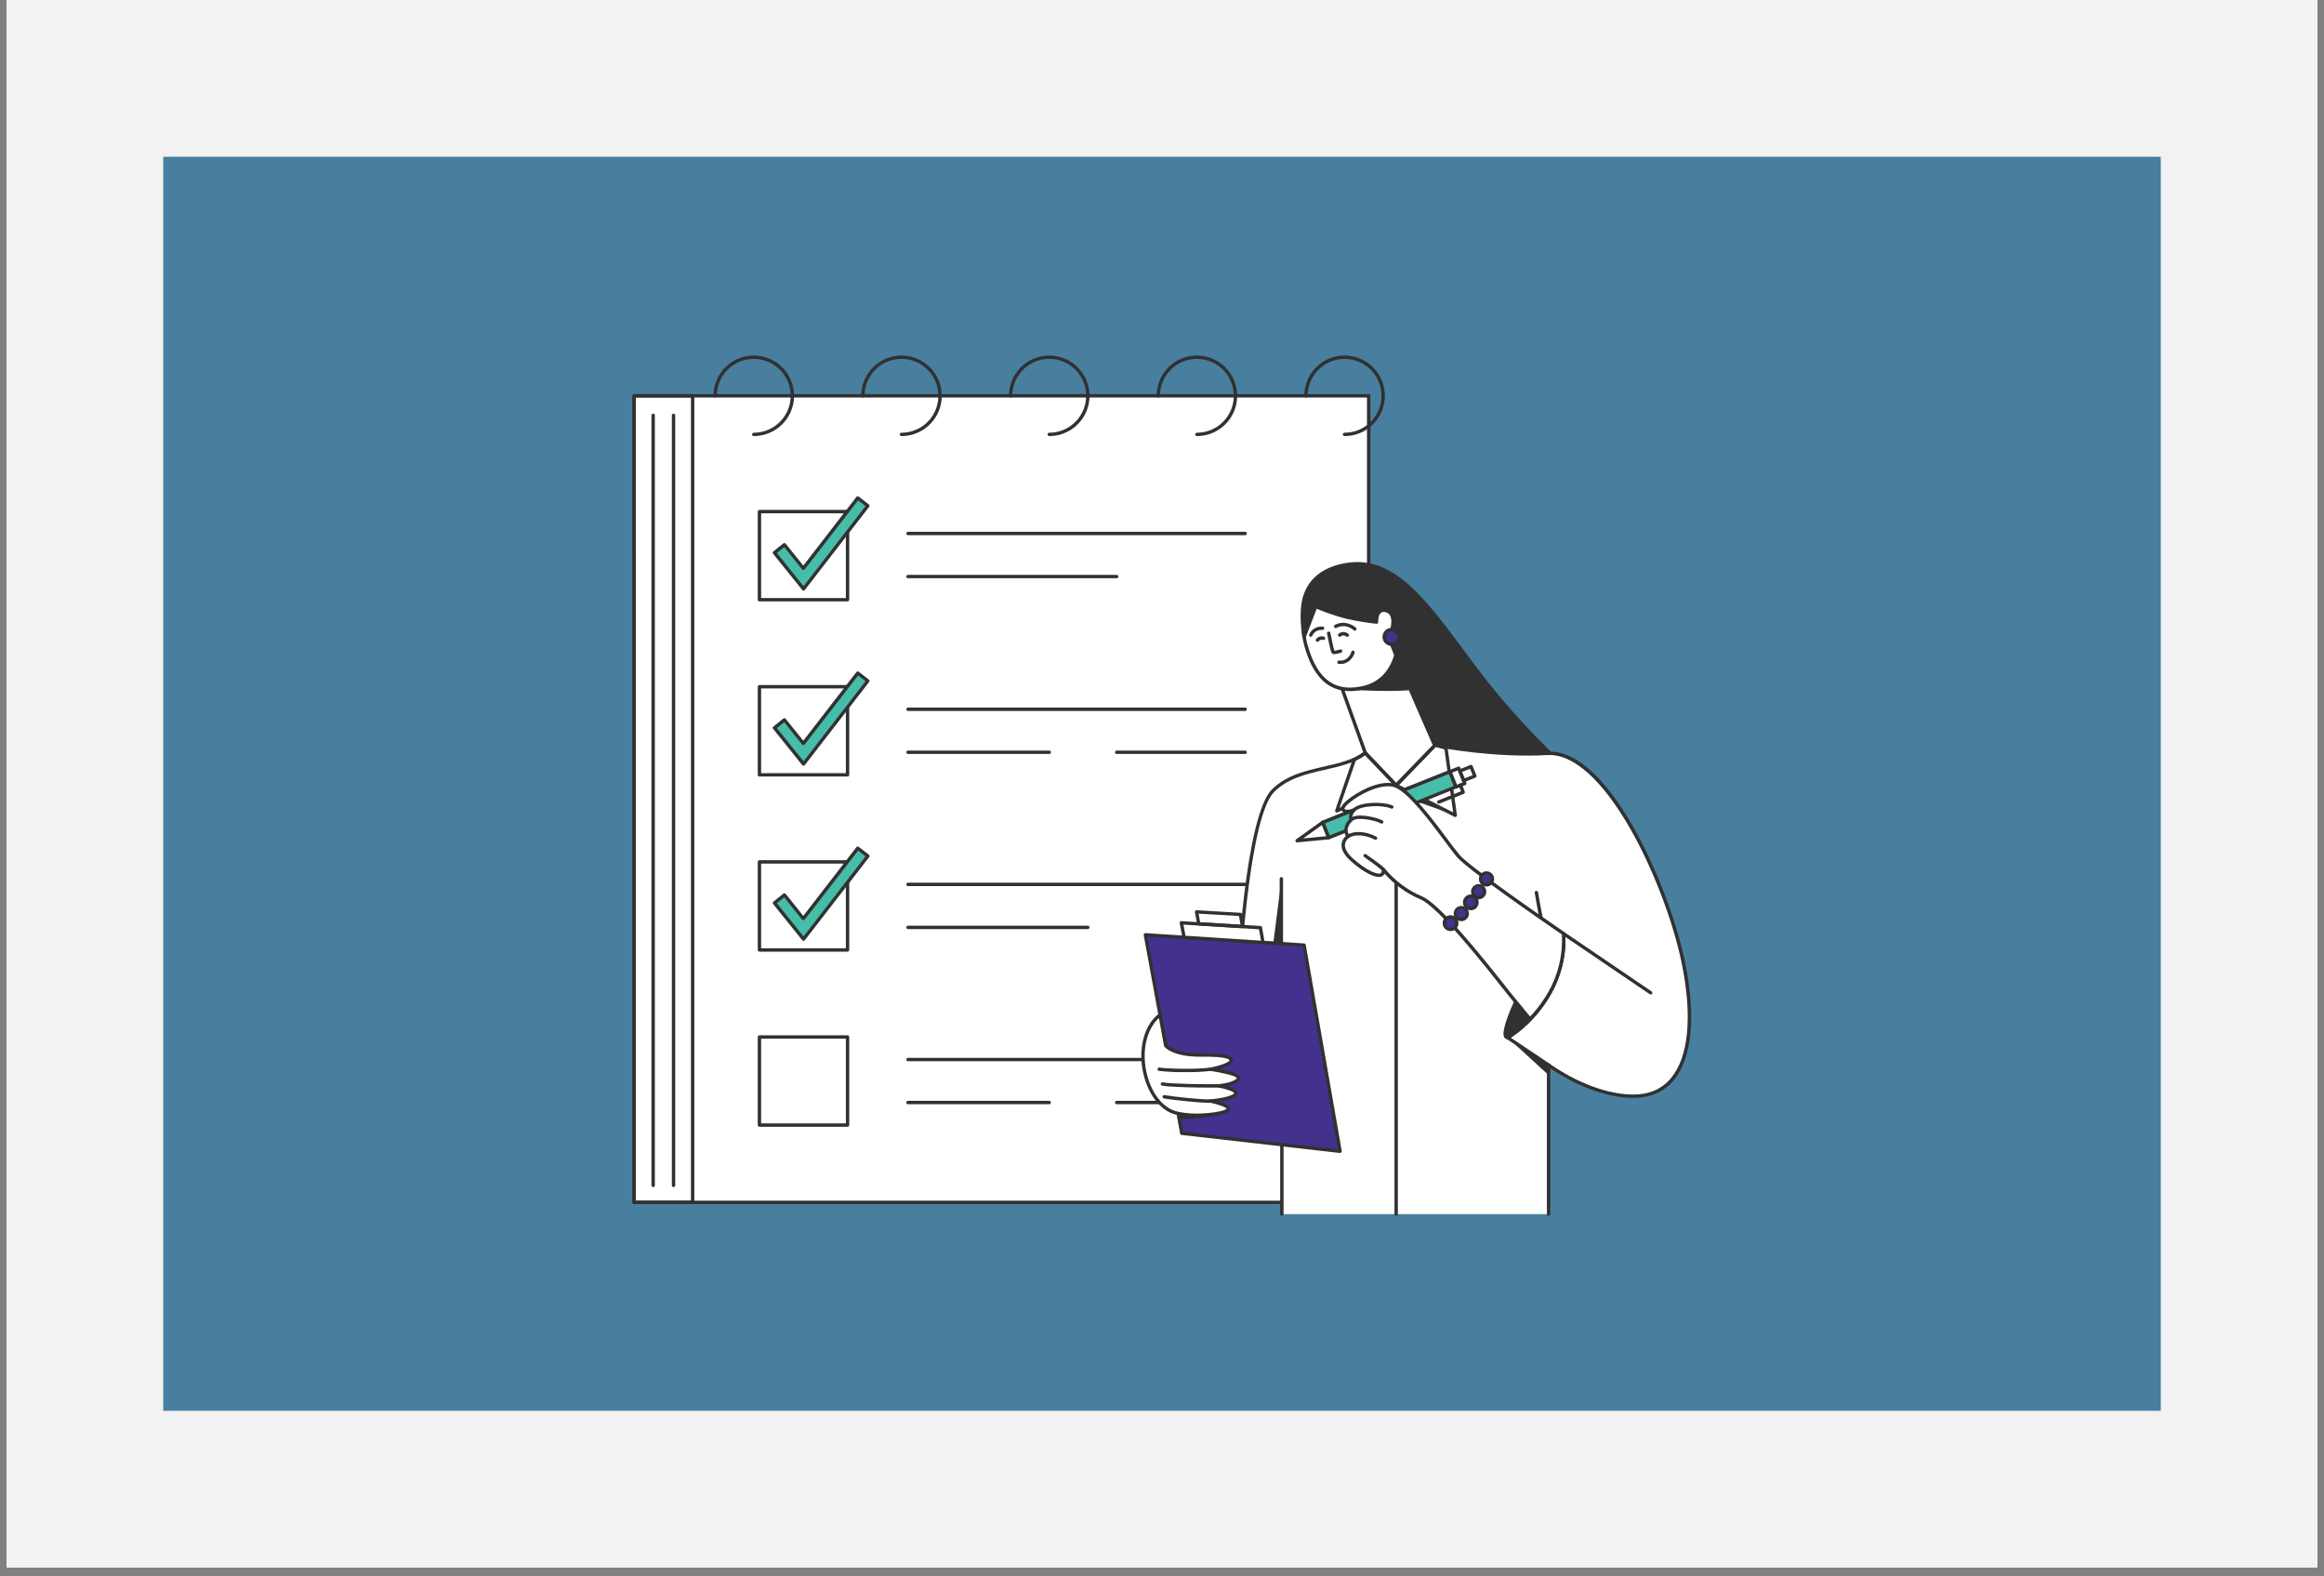 <?xml version="1.0" encoding="UTF-8"?>
<svg xmlns="http://www.w3.org/2000/svg" xmlns:xlink="http://www.w3.org/1999/xlink" width="348" zoomAndPan="magnify" viewBox="0 0 261 177" height="236" preserveAspectRatio="xMidYMid meet" version="1.0">
  <rect x="0" y="0" width="261" height="177" fill="#808080" stroke="none"/>
  <defs>
    <filter x="0%" y="0%" width="100%" height="100%" id="6e98b0109f">
      <feColorMatrix values="0 0 0 0 1 0 0 0 0 1 0 0 0 0 1 0 0 0 1 0" color-interpolation-filters="sRGB"></feColorMatrix>
    </filter>
    <clipPath id="a0cfae4a81">
      <path d="M 0.734 0 L 260.266 0 L 260.266 176.004 L 0.734 176.004 Z M 0.734 0 " clip-rule="nonzero"></path>
    </clipPath>
    <mask id="d8a42dd82b">
      <g filter="url(#6e98b0109f)">
        <rect x="-26.1" width="313.2" fill="#000000" y="-17.7" height="212.4" fill-opacity="0.7"></rect>
      </g>
    </mask>
    <clipPath id="a3b7148dff">
      <path d="M 0.332 0.602 L 224.668 0.602 L 224.668 141.406 L 0.332 141.406 Z M 0.332 0.602 " clip-rule="nonzero"></path>
    </clipPath>
    <clipPath id="fde0ad33d0">
      <rect x="0" width="225" y="0" height="142"></rect>
    </clipPath>
  </defs>
  <g clip-path="url(#a0cfae4a81)">
    <path fill="#ffffff" d="M 0.734 0 L 260.266 0 L 260.266 176.004 L 0.734 176.004 Z M 0.734 0 " fill-opacity="1" fill-rule="nonzero"></path>
    <path fill="#f2f2f2" d="M 0.734 0 L 260.266 0 L 260.266 176.004 L 0.734 176.004 Z M 0.734 0 " fill-opacity="1" fill-rule="nonzero"></path>
  </g>
  <g mask="url(#d8a42dd82b)">
    <g transform="matrix(1, 0, 0, 1, 18, 17)">
      <g clip-path="url(#fde0ad33d0)">
        <g clip-path="url(#a3b7148dff)">
          <path fill="#004e7c" d="M 0.332 0.602 L 224.668 0.602 L 224.668 141.406 L 0.332 141.406 Z M 0.332 0.602 " fill-opacity="1" fill-rule="nonzero"></path>
        </g>
      </g>
    </g>
  </g>
  <path fill="#ffffff" d="M 153.715 44.441 L 71.211 44.441 L 71.211 135.004 L 153.715 135.004 Z M 153.715 44.441 " fill-opacity="1" fill-rule="nonzero"></path>
  <path fill="#313131" d="M 153.715 135.195 L 71.219 135.195 C 71.168 135.195 71.121 135.176 71.086 135.141 C 71.047 135.102 71.027 135.055 71.027 135.004 L 71.027 44.441 C 71.027 44.391 71.047 44.344 71.086 44.309 C 71.121 44.273 71.168 44.254 71.219 44.254 L 153.715 44.254 C 153.766 44.254 153.812 44.273 153.848 44.309 C 153.887 44.344 153.906 44.391 153.906 44.441 L 153.906 135.004 C 153.906 135.055 153.887 135.102 153.848 135.141 C 153.812 135.176 153.766 135.195 153.715 135.195 Z M 71.402 134.816 L 153.52 134.816 L 153.52 44.633 L 71.402 44.633 Z M 71.402 134.816 " fill-opacity="1" fill-rule="nonzero"></path>
  <path fill="#313131" d="M 77.785 135.195 L 71.219 135.195 C 71.168 135.195 71.121 135.176 71.086 135.141 C 71.047 135.102 71.027 135.055 71.027 135.004 L 71.027 44.441 C 71.027 44.391 71.047 44.344 71.086 44.309 C 71.121 44.273 71.168 44.254 71.219 44.254 L 77.789 44.254 C 77.84 44.254 77.891 44.273 77.926 44.309 C 77.961 44.344 77.98 44.391 77.98 44.441 L 77.98 135.004 C 77.98 135.031 77.977 135.055 77.965 135.078 C 77.957 135.102 77.941 135.125 77.922 135.141 C 77.902 135.16 77.883 135.172 77.859 135.18 C 77.836 135.191 77.809 135.195 77.785 135.195 Z M 71.406 134.816 L 77.598 134.816 L 77.598 44.633 L 71.402 44.633 Z M 71.406 134.816 " fill-opacity="1" fill-rule="nonzero"></path>
  <path fill="#313131" d="M 73.355 133.289 C 73.305 133.289 73.258 133.27 73.223 133.234 C 73.184 133.199 73.164 133.152 73.164 133.102 L 73.164 46.633 C 73.164 46.582 73.184 46.535 73.223 46.5 C 73.258 46.465 73.305 46.445 73.355 46.445 C 73.406 46.445 73.453 46.465 73.488 46.5 C 73.523 46.535 73.543 46.582 73.543 46.633 L 73.543 133.105 C 73.543 133.156 73.523 133.203 73.488 133.238 C 73.453 133.27 73.402 133.289 73.355 133.289 Z M 75.641 133.289 C 75.59 133.289 75.543 133.27 75.508 133.234 C 75.473 133.199 75.453 133.152 75.453 133.102 L 75.453 46.633 C 75.453 46.582 75.473 46.535 75.508 46.5 C 75.543 46.465 75.59 46.445 75.641 46.445 C 75.691 46.445 75.742 46.465 75.777 46.5 C 75.812 46.535 75.832 46.582 75.832 46.633 L 75.832 133.105 C 75.828 133.156 75.809 133.203 75.773 133.238 C 75.738 133.27 75.691 133.289 75.641 133.289 Z M 84.652 48.965 C 84.602 48.965 84.555 48.945 84.52 48.91 C 84.484 48.875 84.461 48.828 84.461 48.777 C 84.461 48.727 84.484 48.676 84.52 48.641 C 84.555 48.605 84.602 48.586 84.652 48.586 C 85.473 48.586 86.273 48.344 86.953 47.887 C 87.637 47.434 88.168 46.785 88.48 46.027 C 88.793 45.27 88.875 44.438 88.715 43.633 C 88.559 42.832 88.164 42.094 87.582 41.512 C 87.004 40.934 86.266 40.539 85.461 40.379 C 84.656 40.219 83.824 40.301 83.066 40.613 C 82.309 40.93 81.664 41.457 81.207 42.141 C 80.75 42.82 80.508 43.625 80.508 44.441 C 80.508 44.492 80.488 44.543 80.453 44.578 C 80.418 44.613 80.367 44.633 80.32 44.633 C 80.27 44.633 80.219 44.613 80.184 44.578 C 80.148 44.543 80.129 44.492 80.129 44.441 C 80.129 43.547 80.395 42.672 80.891 41.93 C 81.387 41.188 82.094 40.605 82.922 40.262 C 83.746 39.922 84.656 39.832 85.535 40.008 C 86.414 40.18 87.219 40.613 87.852 41.242 C 88.484 41.875 88.914 42.684 89.09 43.559 C 89.262 44.438 89.176 45.348 88.832 46.172 C 88.488 47 87.91 47.707 87.164 48.203 C 86.422 48.699 85.547 48.965 84.652 48.965 Z M 101.238 48.965 C 101.191 48.965 101.141 48.945 101.105 48.91 C 101.07 48.875 101.051 48.828 101.051 48.777 C 101.051 48.727 101.07 48.676 101.105 48.641 C 101.141 48.605 101.191 48.586 101.238 48.586 C 102.059 48.586 102.859 48.344 103.543 47.891 C 104.223 47.434 104.758 46.785 105.07 46.031 C 105.383 45.273 105.465 44.438 105.305 43.637 C 105.145 42.832 104.75 42.094 104.172 41.512 C 103.594 40.934 102.855 40.539 102.051 40.379 C 101.246 40.219 100.414 40.301 99.656 40.613 C 98.898 40.926 98.25 41.457 97.797 42.141 C 97.34 42.82 97.098 43.621 97.098 44.441 C 97.098 44.492 97.078 44.543 97.043 44.578 C 97.008 44.613 96.957 44.633 96.906 44.633 C 96.859 44.633 96.809 44.613 96.773 44.578 C 96.738 44.543 96.719 44.492 96.719 44.441 C 96.719 43.547 96.984 42.672 97.48 41.93 C 97.977 41.184 98.684 40.605 99.512 40.262 C 100.336 39.922 101.246 39.832 102.125 40.008 C 103.004 40.18 103.809 40.613 104.441 41.246 C 105.074 41.879 105.504 42.684 105.68 43.562 C 105.852 44.438 105.762 45.348 105.422 46.176 C 105.078 47 104.496 47.707 103.754 48.203 C 103.008 48.703 102.137 48.965 101.238 48.965 Z M 117.836 48.965 C 117.785 48.965 117.738 48.945 117.703 48.91 C 117.664 48.875 117.645 48.828 117.645 48.777 C 117.645 48.727 117.664 48.676 117.703 48.641 C 117.738 48.605 117.785 48.586 117.836 48.586 C 118.656 48.586 119.457 48.344 120.137 47.891 C 120.82 47.434 121.352 46.785 121.664 46.031 C 121.98 45.273 122.062 44.438 121.902 43.637 C 121.742 42.832 121.348 42.094 120.77 41.512 C 120.188 40.934 119.449 40.539 118.645 40.379 C 117.844 40.219 117.008 40.301 116.25 40.613 C 115.496 40.926 114.848 41.457 114.391 42.141 C 113.938 42.82 113.691 43.621 113.691 44.441 C 113.691 44.492 113.672 44.543 113.637 44.578 C 113.602 44.613 113.555 44.633 113.504 44.633 C 113.453 44.633 113.406 44.613 113.371 44.578 C 113.332 44.543 113.312 44.492 113.312 44.441 C 113.312 43.547 113.578 42.672 114.074 41.93 C 114.574 41.184 115.281 40.605 116.105 40.262 C 116.934 39.922 117.844 39.832 118.719 40.008 C 119.598 40.18 120.402 40.613 121.035 41.246 C 121.668 41.879 122.098 42.684 122.273 43.562 C 122.449 44.438 122.359 45.348 122.016 46.176 C 121.672 47 121.094 47.707 120.348 48.203 C 119.605 48.703 118.73 48.965 117.836 48.965 Z M 134.414 48.965 C 134.367 48.965 134.316 48.945 134.281 48.91 C 134.246 48.875 134.227 48.828 134.227 48.777 C 134.227 48.727 134.246 48.676 134.281 48.641 C 134.316 48.605 134.367 48.586 134.414 48.586 C 135.234 48.586 136.035 48.344 136.719 47.891 C 137.398 47.434 137.93 46.785 138.246 46.031 C 138.559 45.273 138.641 44.438 138.48 43.637 C 138.32 42.832 137.93 42.094 137.348 41.512 C 136.77 40.934 136.031 40.539 135.227 40.379 C 134.422 40.219 133.59 40.301 132.832 40.613 C 132.074 40.926 131.426 41.457 130.973 42.141 C 130.516 42.82 130.273 43.621 130.273 44.441 C 130.273 44.492 130.254 44.543 130.219 44.578 C 130.184 44.613 130.133 44.633 130.082 44.633 C 130.035 44.633 129.984 44.613 129.949 44.578 C 129.914 44.543 129.895 44.492 129.895 44.441 C 129.895 43.547 130.16 42.672 130.656 41.93 C 131.152 41.184 131.859 40.605 132.688 40.262 C 133.512 39.922 134.422 39.832 135.301 40.008 C 136.176 40.18 136.984 40.613 137.617 41.246 C 138.25 41.879 138.68 42.684 138.855 43.562 C 139.027 44.438 138.938 45.348 138.598 46.176 C 138.254 47 137.672 47.707 136.93 48.203 C 136.184 48.703 135.309 48.965 134.414 48.965 Z M 151.004 48.965 C 150.953 48.965 150.906 48.945 150.867 48.91 C 150.832 48.875 150.812 48.828 150.812 48.777 C 150.812 48.727 150.832 48.676 150.867 48.641 C 150.906 48.605 150.953 48.586 151.004 48.586 C 151.824 48.586 152.625 48.344 153.305 47.891 C 153.988 47.434 154.52 46.785 154.832 46.031 C 155.148 45.273 155.23 44.438 155.07 43.637 C 154.91 42.832 154.516 42.094 153.938 41.512 C 153.355 40.934 152.617 40.539 151.812 40.379 C 151.012 40.219 150.176 40.301 149.418 40.613 C 148.664 40.926 148.016 41.457 147.559 42.141 C 147.105 42.82 146.859 43.621 146.859 44.441 C 146.859 44.492 146.84 44.543 146.805 44.578 C 146.77 44.613 146.723 44.633 146.672 44.633 C 146.621 44.633 146.574 44.613 146.539 44.578 C 146.5 44.543 146.48 44.492 146.48 44.441 C 146.48 43.547 146.746 42.672 147.242 41.93 C 147.742 41.184 148.449 40.605 149.273 40.262 C 150.102 39.922 151.012 39.832 151.887 40.008 C 152.766 40.18 153.57 40.613 154.203 41.246 C 154.836 41.879 155.27 42.684 155.441 43.562 C 155.617 44.438 155.527 45.348 155.184 46.176 C 154.84 47 154.262 47.707 153.516 48.203 C 152.773 48.703 151.898 48.965 151.004 48.965 Z M 95.184 67.527 L 85.293 67.527 C 85.242 67.527 85.191 67.508 85.156 67.473 C 85.121 67.438 85.102 67.387 85.102 67.34 L 85.102 57.445 C 85.102 57.395 85.121 57.348 85.156 57.312 C 85.191 57.277 85.242 57.254 85.293 57.254 L 95.184 57.254 C 95.234 57.254 95.281 57.277 95.32 57.312 C 95.355 57.348 95.375 57.395 95.375 57.445 L 95.375 67.34 C 95.375 67.363 95.371 67.387 95.359 67.41 C 95.352 67.434 95.336 67.453 95.32 67.473 C 95.301 67.488 95.281 67.504 95.258 67.512 C 95.234 67.523 95.211 67.527 95.184 67.527 Z M 85.48 67.148 L 94.996 67.148 L 94.996 57.637 L 85.48 57.637 Z M 85.48 67.148 " fill-opacity="1" fill-rule="nonzero"></path>
  <path fill="#45bda8" d="M 90.246 66.129 L 86.98 62.062 L 88.098 61.164 L 90.227 63.812 L 96.34 55.914 L 97.473 56.789 Z M 90.246 66.129 " fill-opacity="1" fill-rule="nonzero"></path>
  <path fill="#313131" d="M 90.246 66.316 C 90.219 66.316 90.191 66.312 90.164 66.301 C 90.137 66.289 90.113 66.27 90.098 66.246 L 86.828 62.184 C 86.812 62.164 86.801 62.141 86.793 62.117 C 86.785 62.094 86.781 62.066 86.785 62.043 C 86.789 62.02 86.797 61.996 86.809 61.973 C 86.82 61.949 86.836 61.93 86.855 61.914 L 87.973 61.016 C 88.012 60.984 88.062 60.973 88.109 60.977 C 88.16 60.984 88.207 61.008 88.238 61.047 L 90.215 63.508 L 96.18 55.797 C 96.211 55.758 96.258 55.73 96.309 55.727 C 96.355 55.719 96.406 55.734 96.445 55.762 L 97.578 56.641 C 97.617 56.672 97.645 56.715 97.652 56.766 C 97.656 56.816 97.645 56.867 97.613 56.906 L 90.387 66.242 C 90.371 66.266 90.348 66.285 90.32 66.297 C 90.293 66.312 90.266 66.316 90.234 66.316 Z M 87.246 62.094 L 90.246 65.82 L 97.207 56.824 L 96.375 56.18 L 90.379 63.926 C 90.359 63.949 90.336 63.969 90.309 63.98 C 90.285 63.992 90.254 64 90.227 64 C 90.195 64 90.168 63.992 90.141 63.98 C 90.113 63.969 90.09 63.949 90.074 63.926 L 88.074 61.434 Z M 95.184 87.191 L 85.293 87.191 C 85.242 87.191 85.191 87.172 85.156 87.137 C 85.121 87.098 85.102 87.051 85.102 87 L 85.102 77.109 C 85.102 77.059 85.121 77.008 85.156 76.973 C 85.191 76.938 85.242 76.918 85.293 76.918 L 95.184 76.918 C 95.234 76.918 95.281 76.938 95.32 76.973 C 95.355 77.008 95.375 77.059 95.375 77.109 L 95.375 87 C 95.375 87.027 95.371 87.051 95.359 87.074 C 95.352 87.098 95.336 87.117 95.32 87.137 C 95.301 87.152 95.281 87.168 95.258 87.176 C 95.234 87.188 95.211 87.191 95.184 87.191 Z M 85.48 86.812 L 94.996 86.812 L 94.996 77.297 L 85.48 77.297 Z M 85.48 86.812 " fill-opacity="1" fill-rule="nonzero"></path>
  <path fill="#45bda8" d="M 90.246 85.789 L 86.98 81.727 L 88.098 80.828 L 90.227 83.477 L 96.34 75.574 L 97.473 76.453 Z M 90.246 85.789 " fill-opacity="1" fill-rule="nonzero"></path>
  <path fill="#313131" d="M 90.246 85.98 C 90.219 85.98 90.191 85.977 90.164 85.961 C 90.137 85.949 90.113 85.934 90.098 85.91 L 86.828 81.844 C 86.812 81.824 86.801 81.805 86.793 81.781 C 86.785 81.758 86.781 81.73 86.785 81.707 C 86.789 81.68 86.797 81.656 86.809 81.637 C 86.82 81.613 86.836 81.594 86.855 81.578 L 87.973 80.68 C 87.992 80.664 88.012 80.652 88.039 80.648 C 88.062 80.641 88.086 80.637 88.113 80.641 C 88.137 80.641 88.16 80.648 88.184 80.664 C 88.203 80.676 88.223 80.691 88.238 80.711 L 90.215 83.168 L 96.18 75.461 C 96.211 75.422 96.258 75.395 96.309 75.387 C 96.332 75.383 96.355 75.387 96.379 75.395 C 96.406 75.398 96.426 75.41 96.445 75.426 L 97.578 76.305 C 97.617 76.336 97.645 76.379 97.652 76.43 C 97.66 76.48 97.645 76.531 97.613 76.57 L 90.387 85.906 C 90.371 85.93 90.348 85.949 90.32 85.961 C 90.293 85.973 90.266 85.98 90.234 85.98 Z M 87.246 81.758 L 90.246 85.484 L 97.207 76.488 L 96.375 75.844 L 90.379 83.586 C 90.359 83.609 90.336 83.629 90.309 83.641 C 90.285 83.656 90.254 83.66 90.227 83.66 C 90.195 83.66 90.168 83.652 90.141 83.641 C 90.113 83.629 90.09 83.613 90.074 83.59 L 88.074 81.094 Z M 95.184 106.855 L 85.293 106.855 C 85.242 106.855 85.191 106.832 85.156 106.797 C 85.121 106.762 85.102 106.715 85.102 106.664 L 85.102 96.773 C 85.102 96.746 85.105 96.723 85.117 96.699 C 85.125 96.676 85.141 96.656 85.156 96.637 C 85.176 96.621 85.195 96.605 85.219 96.598 C 85.242 96.586 85.266 96.582 85.293 96.582 L 95.184 96.582 C 95.211 96.582 95.234 96.586 95.258 96.598 C 95.281 96.605 95.301 96.621 95.32 96.637 C 95.336 96.656 95.352 96.676 95.359 96.699 C 95.371 96.723 95.375 96.746 95.375 96.773 L 95.375 106.664 C 95.375 106.688 95.371 106.715 95.359 106.734 C 95.352 106.758 95.336 106.781 95.32 106.797 C 95.301 106.816 95.281 106.828 95.258 106.84 C 95.234 106.848 95.211 106.855 95.184 106.855 Z M 85.48 106.473 L 94.996 106.473 L 94.996 96.965 L 85.48 96.965 Z M 85.48 106.473 " fill-opacity="1" fill-rule="nonzero"></path>
  <path fill="#45bda8" d="M 90.246 105.453 L 86.98 101.391 L 88.098 100.492 L 90.227 103.141 L 96.34 95.238 L 97.473 96.117 Z M 90.246 105.453 " fill-opacity="1" fill-rule="nonzero"></path>
  <path fill="#313131" d="M 90.246 105.645 C 90.219 105.645 90.191 105.637 90.164 105.625 C 90.137 105.613 90.113 105.594 90.098 105.57 L 86.828 101.508 C 86.812 101.488 86.801 101.465 86.793 101.441 C 86.785 101.418 86.781 101.395 86.785 101.367 C 86.789 101.344 86.797 101.32 86.809 101.297 C 86.82 101.277 86.836 101.258 86.855 101.242 L 87.973 100.344 C 87.992 100.328 88.012 100.316 88.039 100.309 C 88.062 100.301 88.086 100.301 88.113 100.305 C 88.137 100.305 88.16 100.312 88.184 100.324 C 88.203 100.336 88.223 100.352 88.238 100.371 L 90.215 102.836 L 96.18 95.121 C 96.211 95.086 96.258 95.059 96.309 95.051 C 96.332 95.047 96.355 95.051 96.379 95.055 C 96.406 95.062 96.426 95.074 96.445 95.09 L 97.578 95.965 C 97.617 95.996 97.645 96.043 97.652 96.094 C 97.66 96.145 97.645 96.191 97.613 96.234 L 90.387 105.57 C 90.371 105.594 90.348 105.609 90.32 105.625 C 90.293 105.637 90.266 105.645 90.234 105.645 Z M 87.246 101.418 L 90.246 105.145 L 97.207 96.152 L 96.375 95.504 L 90.379 103.25 C 90.359 103.273 90.336 103.293 90.309 103.305 C 90.285 103.316 90.254 103.324 90.227 103.324 C 90.195 103.324 90.168 103.316 90.141 103.305 C 90.113 103.293 90.09 103.277 90.074 103.254 L 88.074 100.762 Z M 95.184 126.516 L 85.293 126.516 C 85.242 126.516 85.191 126.496 85.156 126.461 C 85.121 126.426 85.102 126.375 85.102 126.328 L 85.102 116.434 C 85.102 116.387 85.121 116.336 85.156 116.301 C 85.191 116.266 85.242 116.246 85.293 116.246 L 95.184 116.246 C 95.234 116.246 95.281 116.266 95.32 116.301 C 95.355 116.336 95.375 116.387 95.375 116.434 L 95.375 126.328 C 95.375 126.352 95.371 126.375 95.359 126.398 C 95.352 126.422 95.336 126.441 95.32 126.461 C 95.301 126.477 95.281 126.492 95.258 126.5 C 95.234 126.512 95.211 126.516 95.184 126.516 Z M 85.48 126.137 L 94.996 126.137 L 94.996 116.625 L 85.48 116.625 Z M 139.844 60.094 L 101.973 60.094 C 101.922 60.094 101.875 60.07 101.84 60.035 C 101.805 60 101.785 59.953 101.785 59.902 C 101.785 59.852 101.805 59.805 101.84 59.77 C 101.875 59.73 101.922 59.711 101.973 59.711 L 139.844 59.711 C 139.895 59.711 139.941 59.73 139.977 59.77 C 140.012 59.805 140.031 59.852 140.031 59.902 C 140.031 59.953 140.012 60 139.977 60.035 C 139.941 60.07 139.895 60.094 139.844 60.094 Z M 125.406 64.926 L 101.973 64.926 C 101.922 64.926 101.875 64.906 101.84 64.871 C 101.805 64.836 101.785 64.789 101.785 64.738 C 101.785 64.688 101.805 64.637 101.84 64.602 C 101.875 64.566 101.922 64.547 101.973 64.547 L 125.406 64.547 C 125.457 64.547 125.504 64.566 125.539 64.602 C 125.578 64.637 125.598 64.688 125.598 64.738 C 125.598 64.789 125.578 64.836 125.539 64.871 C 125.504 64.906 125.457 64.926 125.406 64.926 Z M 139.844 79.832 L 101.973 79.832 C 101.922 79.832 101.875 79.812 101.84 79.773 C 101.805 79.738 101.785 79.691 101.785 79.641 C 101.785 79.59 101.805 79.543 101.84 79.508 C 101.875 79.473 101.922 79.449 101.973 79.449 L 139.844 79.449 C 139.895 79.449 139.941 79.473 139.977 79.508 C 140.012 79.543 140.031 79.59 140.031 79.641 C 140.031 79.691 140.012 79.738 139.977 79.773 C 139.941 79.812 139.895 79.832 139.844 79.832 Z M 117.836 84.656 L 101.973 84.656 C 101.922 84.656 101.875 84.637 101.84 84.602 C 101.805 84.566 101.785 84.52 101.785 84.469 C 101.785 84.418 101.805 84.371 101.84 84.332 C 101.875 84.297 101.922 84.277 101.973 84.277 L 117.836 84.277 C 117.887 84.277 117.934 84.297 117.969 84.332 C 118.004 84.371 118.027 84.418 118.027 84.469 C 118.027 84.52 118.004 84.566 117.969 84.602 C 117.934 84.637 117.887 84.656 117.836 84.656 Z M 139.844 84.656 L 125.406 84.656 C 125.355 84.656 125.309 84.637 125.273 84.602 C 125.238 84.566 125.219 84.52 125.219 84.469 C 125.219 84.418 125.238 84.371 125.273 84.332 C 125.309 84.297 125.355 84.277 125.406 84.277 L 139.844 84.277 C 139.895 84.277 139.941 84.297 139.977 84.332 C 140.012 84.371 140.031 84.418 140.031 84.469 C 140.031 84.52 140.012 84.566 139.977 84.602 C 139.941 84.637 139.895 84.656 139.844 84.656 Z M 139.844 119.156 L 101.973 119.156 C 101.922 119.156 101.875 119.137 101.84 119.102 C 101.805 119.066 101.785 119.02 101.785 118.969 C 101.785 118.918 101.805 118.867 101.84 118.832 C 101.875 118.797 101.922 118.777 101.973 118.777 L 139.844 118.777 C 139.895 118.777 139.941 118.797 139.977 118.832 C 140.012 118.867 140.031 118.918 140.031 118.969 C 140.031 119.02 140.012 119.066 139.977 119.102 C 139.941 119.137 139.895 119.156 139.844 119.156 Z M 117.836 123.984 L 101.973 123.984 C 101.922 123.984 101.875 123.965 101.84 123.93 C 101.805 123.891 101.785 123.844 101.785 123.793 C 101.785 123.742 101.805 123.695 101.84 123.66 C 101.875 123.625 101.922 123.605 101.973 123.605 L 117.836 123.605 C 117.887 123.605 117.934 123.625 117.969 123.66 C 118.004 123.695 118.027 123.742 118.027 123.793 C 118.027 123.844 118.004 123.891 117.969 123.93 C 117.934 123.965 117.887 123.984 117.836 123.984 Z M 139.844 123.984 L 125.406 123.984 C 125.355 123.984 125.309 123.965 125.273 123.93 C 125.238 123.891 125.219 123.844 125.219 123.793 C 125.219 123.742 125.238 123.695 125.273 123.66 C 125.309 123.625 125.355 123.605 125.406 123.605 L 139.844 123.605 C 139.895 123.605 139.941 123.625 139.977 123.66 C 140.012 123.695 140.031 123.742 140.031 123.793 C 140.031 123.844 140.012 123.891 139.977 123.93 C 139.941 123.965 139.895 123.984 139.844 123.984 Z M 139.844 99.492 L 101.973 99.492 C 101.922 99.492 101.875 99.473 101.84 99.438 C 101.805 99.402 101.785 99.355 101.785 99.305 C 101.785 99.254 101.805 99.207 101.84 99.168 C 101.875 99.133 101.922 99.113 101.973 99.113 L 139.844 99.113 C 139.895 99.113 139.941 99.133 139.977 99.168 C 140.012 99.207 140.031 99.254 140.031 99.305 C 140.031 99.355 140.012 99.402 139.977 99.438 C 139.941 99.473 139.895 99.492 139.844 99.492 Z M 122.16 104.32 L 101.973 104.32 C 101.922 104.32 101.875 104.301 101.84 104.266 C 101.805 104.23 101.785 104.18 101.785 104.129 C 101.785 104.082 101.805 104.031 101.84 103.996 C 101.875 103.961 101.922 103.941 101.973 103.941 L 122.168 103.941 C 122.219 103.941 122.27 103.961 122.305 103.996 C 122.34 104.031 122.359 104.082 122.359 104.129 C 122.359 104.18 122.34 104.23 122.305 104.266 C 122.27 104.301 122.219 104.32 122.168 104.32 Z M 122.16 104.32 " fill-opacity="1" fill-rule="nonzero"></path>
  <path fill="#ffffff" d="M 154.859 88.781 L 162.387 86.469 L 156.684 72.207 L 149.457 73.805 Z M 154.859 88.781 " fill-opacity="1" fill-rule="nonzero"></path>
  <path fill="#313131" d="M 154.859 88.973 C 154.82 88.973 154.781 88.961 154.75 88.938 C 154.719 88.914 154.695 88.883 154.68 88.848 L 149.277 73.867 C 149.27 73.844 149.266 73.816 149.27 73.789 C 149.27 73.766 149.277 73.738 149.289 73.715 C 149.305 73.691 149.32 73.672 149.344 73.656 C 149.363 73.641 149.391 73.629 149.414 73.621 L 156.641 72.027 C 156.684 72.016 156.73 72.023 156.77 72.043 C 156.812 72.066 156.844 72.098 156.859 72.141 L 162.562 86.398 C 162.574 86.426 162.578 86.449 162.578 86.477 C 162.578 86.504 162.57 86.527 162.559 86.551 C 162.547 86.574 162.531 86.598 162.512 86.613 C 162.492 86.633 162.469 86.645 162.445 86.652 L 154.914 88.965 C 154.898 88.969 154.879 88.973 154.859 88.973 Z M 149.707 73.938 L 154.977 88.543 L 162.137 86.344 L 156.566 72.43 Z M 149.707 73.938 " fill-opacity="1" fill-rule="nonzero"></path>
  <path fill="#313131" d="M 157.117 73.973 L 158.672 77.184 C 158.672 77.184 156.562 77.5 152.559 77.305 Z M 157.117 73.973 " fill-opacity="1" fill-rule="nonzero"></path>
  <path fill="#313131" d="M 155.816 77.582 C 154.961 77.582 153.879 77.559 152.547 77.496 C 152.508 77.492 152.473 77.48 152.441 77.457 C 152.41 77.43 152.387 77.398 152.375 77.359 C 152.363 77.324 152.363 77.281 152.375 77.246 C 152.391 77.207 152.414 77.176 152.445 77.152 L 157 73.82 C 157.023 73.805 157.051 73.793 157.082 73.785 C 157.109 73.781 157.141 73.785 157.168 73.793 C 157.195 73.801 157.223 73.816 157.242 73.836 C 157.266 73.855 157.281 73.883 157.293 73.91 L 158.516 77.234 C 158.523 77.262 158.527 77.293 158.527 77.32 C 158.523 77.348 158.516 77.375 158.5 77.402 C 158.484 77.426 158.465 77.445 158.441 77.461 C 158.414 77.477 158.387 77.488 158.359 77.492 C 158.312 77.496 157.516 77.582 155.816 77.582 Z M 153.105 77.141 C 155.895 77.258 157.508 77.176 158.078 77.141 L 157.023 74.281 Z M 153.105 77.141 " fill-opacity="1" fill-rule="nonzero"></path>
  <path fill="#ffffff" d="M 146.688 72.52 C 147.625 75.859 149.402 78.199 153.41 77.156 C 156.203 76.434 157.684 73.039 156.754 69.699 C 155.824 66.355 152.805 64.281 150.027 65.059 C 147.246 65.84 145.742 69.18 146.688 72.52 Z M 146.688 72.52 " fill-opacity="1" fill-rule="nonzero"></path>
  <path fill="#313131" d="M 151.609 77.602 C 149.125 77.602 147.441 75.93 146.496 72.566 C 146.027 70.977 146.125 69.273 146.777 67.75 C 147.43 66.289 148.559 65.266 149.957 64.875 C 151.355 64.48 152.852 64.766 154.172 65.676 C 155.52 66.637 156.492 68.039 156.918 69.645 C 157.445 71.523 157.246 73.477 156.375 75.008 C 156.066 75.574 155.648 76.07 155.148 76.469 C 154.645 76.867 154.07 77.164 153.453 77.34 C 152.852 77.504 152.234 77.594 151.609 77.602 Z M 151.207 65.078 C 150.82 65.078 150.434 65.129 150.062 65.23 C 148.773 65.594 147.73 66.539 147.125 67.895 C 146.512 69.336 146.418 70.949 146.859 72.449 C 147.973 76.41 150.035 77.84 153.355 76.957 C 153.926 76.797 154.453 76.523 154.918 76.152 C 155.379 75.785 155.762 75.328 156.043 74.809 C 156.867 73.363 157.055 71.512 156.555 69.734 C 156.148 68.223 155.23 66.898 153.957 65.988 C 153.152 65.414 152.195 65.094 151.207 65.078 Z M 151.207 65.078 " fill-opacity="1" fill-rule="nonzero"></path>
  <path fill="#313131" d="M 146.469 71.508 C 146.469 71.508 145.918 68.836 146.562 66.93 C 147.203 65.023 148.996 63.703 151.57 63.344 C 157.742 62.48 161.348 69.816 166.938 76.656 C 171.758 82.551 177.965 88.184 177.965 88.184 L 164.391 91.043 C 164.391 91.043 157.051 74.688 156.039 71.66 C 156.039 71.66 157.066 69.191 155.77 68.586 C 154.656 68.062 154.594 69.848 154.594 69.848 L 151.254 69.285 L 147.773 68.094 Z M 146.469 71.508 " fill-opacity="1" fill-rule="nonzero"></path>
  <path fill="#313131" d="M 164.391 91.234 C 164.355 91.234 164.32 91.223 164.289 91.203 C 164.258 91.184 164.234 91.156 164.219 91.121 C 164.145 90.961 156.863 74.723 155.859 71.719 C 155.844 71.676 155.844 71.629 155.859 71.586 C 155.859 71.57 156.512 69.992 156.141 69.168 C 156.102 69.074 156.043 68.988 155.965 68.918 C 155.891 68.848 155.801 68.797 155.703 68.766 C 155.445 68.676 155.254 68.684 155.109 68.793 C 154.809 69.012 154.77 69.625 154.777 69.84 C 154.781 69.867 154.777 69.898 154.766 69.922 C 154.754 69.949 154.738 69.973 154.719 69.992 C 154.699 70.012 154.676 70.027 154.648 70.035 C 154.621 70.043 154.594 70.047 154.566 70.043 C 153.438 69.918 152.312 69.727 151.203 69.477 C 150.066 69.184 148.953 68.809 147.871 68.352 L 146.637 71.582 C 146.625 71.621 146.598 71.652 146.562 71.676 C 146.527 71.699 146.484 71.707 146.445 71.703 C 146.402 71.703 146.363 71.684 146.332 71.656 C 146.301 71.629 146.281 71.59 146.273 71.551 C 146.254 71.438 145.754 68.777 146.371 66.879 C 147.051 64.789 148.832 63.504 151.535 63.164 C 156.602 62.523 160.199 67.363 164.363 72.969 C 165.234 74.141 166.137 75.355 167.074 76.543 C 172.086 82.902 178.016 87.996 178.078 88.047 C 178.102 88.07 178.125 88.102 178.133 88.133 C 178.145 88.168 178.145 88.203 178.137 88.238 C 178.129 88.27 178.109 88.301 178.086 88.328 C 178.059 88.352 178.027 88.371 177.992 88.375 L 164.426 91.238 Z M 156.242 71.664 C 157.266 74.656 163.789 89.238 164.504 90.828 L 177.547 88.078 C 176.293 86.973 171.18 82.355 166.781 76.773 C 165.84 75.582 164.938 74.363 164.062 73.188 C 159.965 67.68 156.434 62.918 151.59 63.531 C 149.043 63.855 147.367 65.051 146.742 66.988 C 146.34 68.219 146.438 69.844 146.551 70.758 L 147.598 68.027 C 147.605 68.004 147.621 67.98 147.637 67.961 C 147.656 67.941 147.676 67.93 147.699 67.918 C 147.75 67.898 147.805 67.898 147.852 67.918 C 148.969 68.398 150.121 68.793 151.301 69.098 C 152.324 69.332 153.363 69.512 154.41 69.633 C 154.43 69.324 154.516 68.762 154.891 68.484 C 155.137 68.301 155.453 68.273 155.828 68.402 C 155.977 68.453 156.113 68.531 156.227 68.637 C 156.34 68.738 156.434 68.867 156.492 69.012 C 156.887 69.887 156.371 71.332 156.242 71.664 Z M 156.242 71.664 " fill-opacity="1" fill-rule="nonzero"></path>
  <path fill="#313131" d="M 149.82 73.449 C 149.75 73.453 149.68 73.438 149.621 73.398 C 149.555 73.352 149.449 73.273 149.031 71.137 C 149.023 71.086 149.035 71.035 149.062 70.996 C 149.09 70.953 149.133 70.922 149.184 70.914 C 149.234 70.906 149.285 70.914 149.324 70.941 C 149.367 70.973 149.395 71.016 149.406 71.062 C 149.566 71.891 149.766 72.805 149.863 73.07 C 150.086 73.035 150.309 72.984 150.523 72.918 C 150.57 72.906 150.617 72.918 150.66 72.941 C 150.699 72.965 150.73 73.004 150.742 73.047 C 150.758 73.094 150.754 73.141 150.734 73.184 C 150.715 73.227 150.676 73.262 150.633 73.277 C 150.371 73.371 150.098 73.43 149.82 73.449 Z M 150.551 74.555 C 150.488 74.555 150.426 74.551 150.367 74.543 C 150.34 74.543 150.312 74.539 150.289 74.527 C 150.266 74.516 150.246 74.5 150.227 74.48 C 150.211 74.461 150.199 74.438 150.191 74.414 C 150.184 74.387 150.18 74.363 150.18 74.336 C 150.184 74.309 150.191 74.285 150.207 74.262 C 150.219 74.238 150.234 74.219 150.258 74.203 C 150.277 74.188 150.301 74.176 150.324 74.172 C 150.352 74.164 150.379 74.164 150.402 74.168 C 151.445 74.277 151.77 73.234 151.77 73.188 C 151.777 73.164 151.789 73.145 151.805 73.125 C 151.82 73.105 151.84 73.086 151.863 73.074 C 151.883 73.062 151.906 73.055 151.934 73.055 C 151.957 73.051 151.98 73.055 152.004 73.059 C 152.031 73.066 152.051 73.078 152.07 73.094 C 152.09 73.109 152.105 73.129 152.121 73.152 C 152.133 73.172 152.137 73.195 152.141 73.223 C 152.145 73.246 152.141 73.27 152.133 73.297 C 152.008 73.746 151.512 74.555 150.551 74.555 Z M 152.152 70.812 C 152.105 70.812 152.059 70.793 152.023 70.758 C 151.988 70.727 151.152 69.965 150.102 70.492 C 150.078 70.508 150.051 70.516 150.027 70.52 C 150 70.52 149.977 70.52 149.949 70.512 C 149.926 70.504 149.902 70.492 149.883 70.477 C 149.863 70.457 149.848 70.438 149.836 70.414 C 149.824 70.391 149.816 70.367 149.816 70.34 C 149.812 70.316 149.816 70.289 149.828 70.266 C 149.836 70.238 149.848 70.219 149.867 70.199 C 149.883 70.18 149.906 70.164 149.93 70.156 C 151.223 69.504 152.273 70.473 152.285 70.484 C 152.312 70.508 152.332 70.543 152.34 70.578 C 152.348 70.617 152.344 70.656 152.328 70.691 C 152.316 70.727 152.293 70.758 152.258 70.777 C 152.23 70.801 152.191 70.812 152.152 70.812 Z M 147.211 71.5 C 147.184 71.5 147.16 71.496 147.137 71.488 C 147.09 71.469 147.051 71.43 147.035 71.383 C 147.012 71.336 147.012 71.285 147.031 71.238 C 147.359 70.449 148.172 70.312 148.551 70.352 C 148.602 70.359 148.648 70.383 148.68 70.422 C 148.711 70.461 148.727 70.512 148.723 70.559 C 148.715 70.609 148.691 70.656 148.652 70.688 C 148.613 70.719 148.562 70.734 148.512 70.73 C 148.477 70.73 147.676 70.664 147.379 71.383 C 147.363 71.418 147.34 71.445 147.312 71.469 C 147.281 71.488 147.246 71.5 147.211 71.5 Z M 151.305 71.508 C 151.262 71.508 151.219 71.492 151.184 71.465 C 151.098 71.391 150.992 71.348 150.883 71.348 C 150.77 71.344 150.66 71.383 150.574 71.453 C 150.535 71.488 150.488 71.504 150.438 71.5 C 150.387 71.492 150.34 71.469 150.309 71.43 C 150.273 71.391 150.258 71.344 150.266 71.293 C 150.27 71.242 150.293 71.195 150.332 71.164 C 150.484 71.031 150.68 70.961 150.883 70.965 C 151.086 70.969 151.281 71.043 151.434 71.176 C 151.461 71.199 151.48 71.234 151.492 71.273 C 151.5 71.309 151.5 71.348 151.488 71.387 C 151.473 71.422 151.449 71.453 151.418 71.477 C 151.383 71.496 151.348 71.508 151.309 71.508 Z M 147.969 72.062 C 147.93 72.066 147.895 72.055 147.863 72.035 C 147.832 72.02 147.805 71.988 147.789 71.957 C 147.773 71.922 147.766 71.887 147.77 71.848 C 147.777 71.812 147.793 71.777 147.816 71.75 C 147.922 71.617 148.062 71.523 148.223 71.477 C 148.383 71.43 148.555 71.438 148.711 71.492 C 148.734 71.5 148.754 71.516 148.773 71.531 C 148.789 71.551 148.805 71.57 148.816 71.594 C 148.824 71.617 148.828 71.641 148.828 71.664 C 148.828 71.691 148.824 71.715 148.816 71.738 C 148.809 71.762 148.793 71.781 148.777 71.801 C 148.758 71.82 148.738 71.832 148.715 71.844 C 148.691 71.852 148.668 71.859 148.645 71.859 C 148.617 71.859 148.594 71.855 148.57 71.844 C 148.488 71.816 148.398 71.82 148.312 71.848 C 148.23 71.875 148.16 71.926 148.105 71.996 C 148.09 72.016 148.066 72.031 148.043 72.043 C 148.02 72.055 147.996 72.062 147.969 72.062 Z M 147.969 72.062 " fill-opacity="1" fill-rule="nonzero"></path>
  <path fill="#44318d" d="M 156.281 72.34 C 156.738 72.34 157.109 71.969 157.109 71.512 C 157.109 71.055 156.738 70.684 156.281 70.684 C 155.824 70.684 155.453 71.055 155.453 71.512 C 155.453 71.969 155.824 72.34 156.281 72.34 Z M 156.281 72.34 " fill-opacity="1" fill-rule="nonzero"></path>
  <path fill="#313131" d="M 156.281 72.527 C 156.234 72.527 156.188 72.523 156.141 72.52 C 156.008 72.5 155.879 72.453 155.766 72.387 C 155.652 72.32 155.551 72.23 155.469 72.125 C 155.391 72.016 155.332 71.895 155.297 71.766 C 155.262 71.637 155.254 71.504 155.273 71.371 C 155.293 71.238 155.336 71.109 155.406 70.996 C 155.473 70.879 155.562 70.781 155.668 70.699 C 155.773 70.621 155.895 70.559 156.027 70.527 C 156.156 70.492 156.289 70.484 156.422 70.504 C 156.555 70.523 156.68 70.566 156.797 70.633 C 156.91 70.703 157.012 70.793 157.094 70.898 C 157.172 71.004 157.23 71.125 157.266 71.254 C 157.301 71.383 157.309 71.52 157.289 71.652 C 157.254 71.895 157.133 72.117 156.949 72.277 C 156.766 72.438 156.527 72.527 156.281 72.527 Z M 156.281 70.875 C 156.145 70.871 156.008 70.918 155.898 71.004 C 155.816 71.066 155.75 71.148 155.707 71.242 C 155.66 71.336 155.641 71.441 155.648 71.547 C 155.656 71.652 155.688 71.75 155.742 71.84 C 155.797 71.93 155.871 72.004 155.961 72.059 C 156.051 72.109 156.152 72.141 156.258 72.145 C 156.363 72.148 156.465 72.129 156.559 72.082 C 156.652 72.035 156.734 71.969 156.797 71.887 C 156.859 71.801 156.898 71.703 156.914 71.598 C 156.926 71.516 156.922 71.434 156.898 71.352 C 156.879 71.27 156.844 71.195 156.793 71.125 C 156.691 70.992 156.539 70.902 156.371 70.879 C 156.34 70.875 156.312 70.875 156.281 70.875 Z M 156.281 70.875 " fill-opacity="1" fill-rule="nonzero"></path>
  <path fill="#ffffff" d="M 143.961 136.328 L 143.961 110.16 L 139.094 110.16 C 139.094 110.16 139.98 91.789 142.977 88.781 C 145.805 85.945 150.613 86.629 153.336 84.547 L 156.805 88.191 L 161.191 83.66 C 161.191 83.66 167.402 84.949 173.816 84.598 C 180.387 84.238 187.254 99.246 189.07 108.164 C 190.758 116.438 189.375 123.117 183.418 123.094 C 178.52 123.078 173.922 119.59 173.922 119.59 L 173.922 136.328 Z M 143.961 136.328 " fill-opacity="1" fill-rule="nonzero"></path>
  <path fill="#313131" d="M 173.914 136.516 C 173.867 136.516 173.816 136.496 173.781 136.461 C 173.746 136.426 173.727 136.375 173.727 136.328 L 173.727 119.582 C 173.727 119.547 173.738 119.516 173.754 119.484 C 173.773 119.453 173.801 119.43 173.832 119.414 C 173.863 119.398 173.898 119.391 173.934 119.395 C 173.969 119.398 174 119.41 174.031 119.43 C 174.074 119.465 178.637 122.879 183.414 122.898 L 183.441 122.898 C 185.242 122.898 186.672 122.266 187.691 121.02 C 189.652 118.629 190.074 114.074 188.875 108.195 C 187.906 103.434 185.621 97.465 183.051 92.988 C 179.926 87.543 176.652 84.625 173.816 84.781 C 167.898 85.105 162.086 84.023 161.246 83.859 L 156.938 88.312 C 156.898 88.348 156.852 88.367 156.801 88.367 C 156.75 88.367 156.699 88.348 156.664 88.309 L 153.309 84.793 C 152.074 85.68 150.484 86.043 148.809 86.43 C 146.75 86.898 144.625 87.387 143.105 88.91 C 140.363 91.664 139.398 107.977 139.289 109.973 L 143.961 109.973 C 144.012 109.973 144.062 109.992 144.098 110.027 C 144.133 110.062 144.152 110.113 144.152 110.16 L 144.152 136.328 C 144.152 136.375 144.133 136.426 144.098 136.461 C 144.062 136.496 144.012 136.516 143.961 136.516 C 143.914 136.516 143.863 136.496 143.828 136.461 C 143.793 136.426 143.773 136.375 143.773 136.328 L 143.773 110.352 L 139.094 110.352 C 139.07 110.352 139.043 110.348 139.02 110.336 C 138.996 110.328 138.973 110.312 138.957 110.293 C 138.938 110.273 138.926 110.254 138.914 110.227 C 138.906 110.203 138.902 110.18 138.906 110.152 C 138.941 109.395 139.832 91.664 142.84 88.648 C 144.438 87.047 146.617 86.547 148.727 86.066 C 150.426 85.676 152.031 85.305 153.219 84.395 C 153.258 84.367 153.305 84.352 153.352 84.355 C 153.398 84.359 153.441 84.383 153.473 84.414 L 156.805 87.906 L 161.059 83.52 C 161.078 83.496 161.105 83.48 161.137 83.473 C 161.168 83.461 161.199 83.461 161.23 83.465 C 161.293 83.48 167.496 84.746 173.809 84.398 C 180.707 84.02 187.531 99.637 189.258 108.113 C 190.48 114.109 190.031 118.773 188 121.258 C 186.898 122.598 185.371 123.273 183.441 123.273 L 183.414 123.273 C 179.227 123.262 175.215 120.715 174.105 119.949 L 174.105 136.328 C 174.105 136.375 174.086 136.426 174.051 136.461 C 174.016 136.496 173.965 136.516 173.914 136.516 Z M 173.914 136.516 " fill-opacity="1" fill-rule="nonzero"></path>
  <path fill="#313131" d="M 173.914 119.773 C 173.879 119.773 173.84 119.762 173.812 119.738 L 169.211 116.66 C 169.184 116.645 169.164 116.617 169.148 116.59 C 169.133 116.559 169.125 116.527 169.129 116.496 C 169.129 116.461 169.141 116.43 169.16 116.406 C 169.176 116.379 169.199 116.355 169.227 116.344 C 169.254 116.328 171.961 114.848 173.883 111.387 C 175.629 108.238 175.398 104.879 175.398 104.844 C 175.395 104.809 175.402 104.773 175.422 104.742 C 175.438 104.711 175.461 104.684 175.492 104.668 C 175.523 104.648 175.559 104.637 175.594 104.637 C 175.629 104.637 175.664 104.648 175.695 104.668 L 185.48 111.316 C 185.504 111.328 185.523 111.348 185.535 111.367 C 185.551 111.391 185.562 111.414 185.566 111.438 C 185.57 111.461 185.57 111.488 185.566 111.512 C 185.562 111.539 185.551 111.562 185.539 111.582 C 185.523 111.602 185.504 111.621 185.484 111.637 C 185.461 111.648 185.438 111.66 185.414 111.664 C 185.387 111.668 185.363 111.668 185.34 111.66 C 185.312 111.656 185.289 111.645 185.27 111.629 L 175.789 105.191 C 175.805 106.18 175.688 108.91 174.215 111.57 C 172.57 114.531 170.418 116.051 169.676 116.52 L 174.02 119.426 C 174.055 119.449 174.078 119.48 174.094 119.52 C 174.105 119.559 174.105 119.598 174.094 119.637 C 174.082 119.676 174.059 119.711 174.027 119.734 C 173.992 119.758 173.953 119.773 173.914 119.773 Z M 173.117 103.496 C 173.07 103.496 173.031 103.48 172.996 103.453 C 172.961 103.426 172.938 103.387 172.93 103.344 C 172.93 103.332 172.664 102.09 172.359 100.246 C 172.352 100.199 172.363 100.148 172.391 100.105 C 172.422 100.066 172.465 100.039 172.516 100.031 C 172.566 100.02 172.617 100.031 172.656 100.062 C 172.699 100.09 172.727 100.137 172.734 100.188 C 173.039 102.016 173.301 103.254 173.301 103.266 C 173.305 103.289 173.305 103.316 173.301 103.34 C 173.297 103.367 173.289 103.391 173.273 103.41 C 173.258 103.43 173.242 103.449 173.219 103.465 C 173.199 103.477 173.176 103.488 173.148 103.492 Z M 143.902 110.352 C 143.852 110.352 143.805 110.332 143.77 110.297 C 143.734 110.262 143.715 110.211 143.715 110.16 L 143.715 98.668 C 143.715 98.617 143.734 98.57 143.77 98.531 C 143.805 98.496 143.852 98.477 143.902 98.477 C 143.953 98.477 144 98.496 144.039 98.531 C 144.074 98.57 144.094 98.617 144.094 98.668 L 144.094 110.16 C 144.094 110.211 144.074 110.262 144.039 110.297 C 144 110.332 143.953 110.352 143.902 110.352 Z M 163.438 91.738 C 163.41 91.738 163.379 91.73 163.352 91.719 L 156.793 88.395 L 150.203 91.219 C 150.168 91.234 150.133 91.238 150.098 91.234 C 150.059 91.227 150.027 91.211 150 91.184 C 149.973 91.16 149.953 91.125 149.945 91.09 C 149.938 91.055 149.938 91.02 149.949 90.984 L 151.922 85.23 C 151.941 85.18 151.977 85.141 152.02 85.117 C 152.438 84.906 152.836 84.664 153.215 84.395 C 153.254 84.367 153.297 84.355 153.344 84.359 C 153.391 84.363 153.434 84.383 153.465 84.418 L 156.793 87.91 L 161.047 83.523 C 161.07 83.496 161.102 83.48 161.133 83.469 C 161.168 83.461 161.203 83.461 161.234 83.469 L 162.438 83.812 C 162.473 83.824 162.504 83.844 162.527 83.871 C 162.551 83.898 162.566 83.93 162.574 83.965 L 163.621 91.516 C 163.629 91.551 163.621 91.586 163.609 91.617 C 163.594 91.648 163.574 91.676 163.543 91.695 C 163.516 91.723 163.477 91.734 163.438 91.738 Z M 157.117 88.133 L 163.199 91.215 L 162.219 84.145 L 161.242 83.867 Z M 152.258 85.426 L 150.441 90.703 L 156.469 88.121 L 153.309 84.797 C 152.973 85.027 152.621 85.238 152.262 85.426 Z M 152.258 85.426 " fill-opacity="1" fill-rule="nonzero"></path>
  <path fill="#313131" d="M 156.801 136.516 C 156.75 136.516 156.699 136.496 156.664 136.461 C 156.629 136.426 156.609 136.379 156.609 136.328 L 156.609 88.191 C 156.609 88.141 156.629 88.094 156.664 88.059 C 156.699 88.023 156.75 88 156.801 88 C 156.852 88 156.898 88.023 156.934 88.059 C 156.969 88.094 156.988 88.141 156.988 88.191 L 156.988 136.328 C 156.988 136.379 156.969 136.426 156.934 136.461 C 156.898 136.496 156.852 136.516 156.801 136.516 Z M 174.047 111.473 C 173.551 112.34 172.969 113.156 172.305 113.902 C 172.141 114.09 171.98 114.262 171.82 114.426 C 171.07 115.215 170.227 115.914 169.312 116.504 C 168.66 116.504 169.211 114.68 170.223 112.488 C 170.332 112.246 170.449 112.004 170.57 111.758 C 172.219 108.355 174.727 104.438 175.578 104.824 C 175.578 104.824 175.992 108.066 174.047 111.473 Z M 174.047 111.473 " fill-opacity="1" fill-rule="nonzero"></path>
  <path fill="#313131" d="M 169.312 116.691 C 169.223 116.695 169.133 116.664 169.059 116.613 C 168.988 116.562 168.93 116.488 168.902 116.402 C 168.348 114.98 172.574 106.98 174.578 105.098 C 175.031 104.672 175.387 104.527 175.668 104.656 C 175.695 104.668 175.723 104.691 175.738 104.719 C 175.758 104.746 175.77 104.777 175.773 104.809 C 175.789 104.941 176.16 108.148 174.211 111.574 C 173.039 113.633 171.395 115.379 169.414 116.672 C 169.383 116.688 169.348 116.695 169.312 116.691 Z M 175.406 104.992 C 175.188 105.066 174.988 105.199 174.832 105.371 C 172.816 107.262 168.797 115.102 169.25 116.262 C 169.254 116.277 169.262 116.289 169.273 116.305 C 171.164 115.035 172.738 113.352 173.875 111.379 C 174.98 109.438 175.512 107.223 175.41 104.992 Z M 175.406 104.992 " fill-opacity="1" fill-rule="nonzero"></path>
  <path fill="#45bda8" d="M 149.219 94.055 L 148.535 92.348 L 162.84 86.648 L 163.523 88.355 Z M 149.219 94.055 " fill-opacity="1" fill-rule="nonzero"></path>
  <path fill="#313131" d="M 149.219 94.246 C 149.184 94.246 149.145 94.234 149.113 94.211 C 149.082 94.191 149.059 94.16 149.043 94.125 L 148.355 92.41 C 148.348 92.387 148.34 92.363 148.34 92.336 C 148.34 92.309 148.348 92.285 148.355 92.258 C 148.367 92.234 148.379 92.215 148.398 92.199 C 148.418 92.18 148.438 92.168 148.461 92.156 L 162.762 86.457 C 162.809 86.441 162.863 86.441 162.91 86.461 C 162.953 86.48 162.992 86.52 163.012 86.566 L 163.695 88.273 C 163.711 88.32 163.711 88.371 163.691 88.418 C 163.672 88.465 163.633 88.5 163.586 88.52 L 149.289 94.234 C 149.27 94.242 149.242 94.246 149.219 94.246 Z M 148.785 92.453 L 149.324 93.809 L 163.273 88.25 L 162.734 86.895 Z M 148.785 92.453 " fill-opacity="1" fill-rule="nonzero"></path>
  <path fill="#ffffff" d="M 164.5 87.961 L 163.816 86.254 L 162.832 86.648 L 163.516 88.355 Z M 165.629 87.141 L 165.203 86.07 L 163.945 86.574 L 164.375 87.645 Z M 165.629 87.141 " fill-opacity="1" fill-rule="nonzero"></path>
  <path fill="#313131" d="M 163.523 88.547 C 163.496 88.547 163.469 88.543 163.445 88.531 C 163.398 88.512 163.363 88.473 163.344 88.426 L 162.66 86.719 C 162.645 86.672 162.645 86.621 162.664 86.574 C 162.684 86.527 162.719 86.488 162.766 86.473 L 163.75 86.078 C 163.797 86.059 163.852 86.059 163.895 86.078 C 163.941 86.102 163.977 86.137 163.996 86.184 L 164.68 87.891 C 164.691 87.918 164.695 87.941 164.695 87.969 C 164.695 87.996 164.691 88.02 164.68 88.043 C 164.66 88.09 164.625 88.125 164.578 88.145 L 163.594 88.539 C 163.57 88.547 163.547 88.547 163.523 88.547 Z M 163.086 86.754 L 163.629 88.109 L 164.262 87.855 L 163.719 86.5 Z M 163.086 86.754 " fill-opacity="1" fill-rule="nonzero"></path>
  <path fill="#313131" d="M 164.375 87.832 C 164.352 87.832 164.324 87.828 164.301 87.816 C 164.277 87.809 164.258 87.793 164.242 87.777 C 164.223 87.758 164.211 87.738 164.199 87.715 L 163.773 86.641 C 163.754 86.594 163.754 86.543 163.773 86.496 C 163.793 86.449 163.832 86.414 163.879 86.395 L 165.133 85.891 C 165.156 85.883 165.184 85.879 165.207 85.879 C 165.23 85.879 165.258 85.883 165.281 85.895 C 165.301 85.902 165.324 85.918 165.34 85.938 C 165.359 85.953 165.371 85.977 165.379 86 L 165.809 87.062 C 165.82 87.086 165.824 87.113 165.824 87.137 C 165.824 87.164 165.82 87.188 165.809 87.215 C 165.789 87.258 165.75 87.297 165.707 87.312 L 164.453 87.82 C 164.43 87.828 164.402 87.832 164.375 87.832 Z M 164.195 86.68 L 164.484 87.398 L 165.387 87.039 L 165.098 86.32 Z M 161.578 90.238 C 161.535 90.238 161.492 90.223 161.461 90.195 C 161.426 90.168 161.402 90.129 161.395 90.086 C 161.387 90.043 161.395 89.996 161.414 89.957 C 161.434 89.922 161.469 89.891 161.512 89.875 L 164.082 88.844 L 163.836 88.238 C 163.824 88.215 163.82 88.188 163.82 88.164 C 163.816 88.137 163.824 88.109 163.832 88.086 C 163.84 88.062 163.855 88.039 163.875 88.023 C 163.891 88.004 163.914 87.988 163.938 87.98 C 163.961 87.973 163.988 87.965 164.016 87.969 C 164.039 87.969 164.066 87.973 164.09 87.984 C 164.113 87.996 164.133 88.012 164.148 88.031 C 164.168 88.051 164.18 88.074 164.188 88.098 L 164.508 88.887 C 164.523 88.934 164.523 88.984 164.504 89.031 C 164.484 89.078 164.445 89.117 164.398 89.133 L 161.652 90.234 C 161.629 90.242 161.605 90.242 161.578 90.238 Z M 161.578 90.238 " fill-opacity="1" fill-rule="nonzero"></path>
  <path fill="#ffffff" d="M 148.535 92.348 L 145.672 94.395 L 149.219 94.055 Z M 148.535 92.348 " fill-opacity="1" fill-rule="nonzero"></path>
  <path fill="#313131" d="M 145.672 94.586 C 145.633 94.586 145.594 94.574 145.562 94.547 C 145.527 94.527 145.504 94.492 145.492 94.453 C 145.48 94.414 145.48 94.375 145.492 94.336 C 145.504 94.297 145.531 94.266 145.562 94.242 L 148.426 92.191 C 148.449 92.176 148.477 92.164 148.504 92.16 C 148.531 92.152 148.562 92.156 148.59 92.164 C 148.617 92.172 148.645 92.188 148.664 92.207 C 148.684 92.227 148.703 92.25 148.711 92.277 L 149.395 93.984 C 149.406 94.012 149.41 94.039 149.41 94.07 C 149.406 94.098 149.398 94.125 149.383 94.152 C 149.367 94.176 149.348 94.199 149.324 94.215 C 149.301 94.23 149.273 94.238 149.242 94.246 L 145.695 94.586 Z M 148.449 92.641 L 146.355 94.141 L 148.949 93.891 Z M 148.449 92.641 " fill-opacity="1" fill-rule="nonzero"></path>
  <path fill="#ffffff" d="M 175.586 104.824 C 175.586 104.824 175.988 108.066 174.047 111.473 C 173.551 112.34 172.969 113.156 172.305 113.902 C 172.141 114.09 171.98 114.262 171.82 114.426 C 171.227 113.707 170.672 113.031 170.223 112.488 C 169.801 111.969 169.477 111.57 169.312 111.367 C 166.758 108.121 161.633 101.664 159.613 100.82 C 157.945 100.117 156.477 99.012 155.344 97.602 C 155.555 98.836 153.824 98.32 151.848 96.574 C 149.875 94.828 151.395 93.91 151.395 93.91 C 150.691 92.969 151.75 92.039 151.75 92.039 C 151.484 91.562 152.031 90.977 152.062 90.941 C 152.02 90.957 150.879 91.398 150.797 90.789 C 150.711 90.184 154.465 87.562 156.582 88.188 C 158.699 88.812 162.434 94.574 163.797 96.141 C 165.156 97.703 175.367 104.668 175.582 104.82 Z M 175.586 104.824 " fill-opacity="1" fill-rule="nonzero"></path>
  <path fill="#313131" d="M 171.82 114.613 C 171.793 114.613 171.77 114.605 171.742 114.594 C 171.719 114.582 171.699 114.566 171.684 114.547 C 171.082 113.82 170.527 113.148 170.078 112.605 C 169.602 112.027 169.32 111.668 169.168 111.484 C 167.094 108.848 161.59 101.852 159.543 100.992 C 157.996 100.336 156.609 99.344 155.492 98.09 C 155.445 98.215 155.355 98.316 155.238 98.379 C 154.543 98.766 152.973 97.82 151.727 96.711 C 150.969 96.031 150.605 95.383 150.664 94.777 C 150.703 94.422 150.875 94.094 151.148 93.863 C 150.723 93.125 151.16 92.375 151.531 91.992 C 151.465 91.746 151.496 91.488 151.617 91.266 C 151.367 91.332 151.098 91.309 150.859 91.203 C 150.789 91.16 150.734 91.105 150.691 91.039 C 150.648 90.973 150.621 90.895 150.613 90.816 C 150.602 90.734 150.562 90.48 151.242 89.895 C 152.457 88.848 155.008 87.523 156.641 88.008 C 158.273 88.488 160.73 91.773 162.52 94.172 C 163.098 94.949 163.602 95.621 163.941 96.016 C 165.113 97.355 173.148 102.918 175.582 104.586 L 175.688 104.66 C 175.703 104.668 175.715 104.676 175.723 104.691 C 175.754 104.719 175.773 104.758 175.777 104.801 C 175.793 104.934 176.164 108.141 174.215 111.566 C 173.711 112.445 173.121 113.27 172.449 114.027 C 172.277 114.219 172.121 114.391 171.957 114.555 C 171.941 114.574 171.918 114.59 171.895 114.602 C 171.871 114.609 171.848 114.613 171.82 114.613 Z M 155.344 97.41 C 155.371 97.41 155.402 97.418 155.426 97.43 C 155.453 97.445 155.477 97.465 155.492 97.488 C 156.613 98.867 158.059 99.949 159.695 100.641 C 161.59 101.438 165.922 106.727 169.473 111.25 C 169.621 111.434 169.902 111.789 170.383 112.367 C 170.793 112.867 171.293 113.484 171.84 114.141 C 171.949 114.023 172.059 113.906 172.176 113.777 C 172.828 113.039 173.402 112.234 173.891 111.379 C 175.004 109.418 175.531 107.18 175.41 104.93 L 175.371 104.902 C 172.926 103.23 164.855 97.641 163.656 96.266 C 163.305 95.863 162.801 95.184 162.215 94.398 C 160.559 92.18 158.051 88.82 156.535 88.371 C 155.301 88.008 153.312 88.852 151.992 89.793 C 151.242 90.328 150.996 90.684 150.988 90.773 C 150.992 90.793 150.996 90.812 151.008 90.832 C 151.02 90.852 151.035 90.867 151.055 90.879 C 151.227 90.98 151.664 90.891 152 90.766 C 152.039 90.75 152.086 90.75 152.129 90.762 C 152.168 90.777 152.207 90.805 152.23 90.844 C 152.254 90.879 152.262 90.922 152.258 90.969 C 152.25 91.012 152.23 91.051 152.199 91.082 C 152.199 91.082 151.723 91.586 151.922 91.949 C 151.941 91.984 151.949 92.031 151.945 92.074 C 151.938 92.117 151.914 92.156 151.883 92.184 C 151.844 92.215 150.965 93.008 151.551 93.793 C 151.566 93.816 151.578 93.84 151.586 93.867 C 151.59 93.891 151.59 93.918 151.586 93.945 C 151.582 93.969 151.57 93.996 151.555 94.016 C 151.539 94.039 151.52 94.059 151.5 94.07 C 151.375 94.156 151.27 94.27 151.191 94.398 C 151.113 94.527 151.062 94.668 151.043 94.82 C 151.004 95.289 151.328 95.848 151.984 96.43 C 153.574 97.84 154.738 98.227 155.062 98.047 C 155.164 97.992 155.195 97.852 155.16 97.629 C 155.152 97.586 155.16 97.543 155.18 97.508 C 155.199 97.469 155.234 97.441 155.273 97.422 C 155.293 97.414 155.316 97.41 155.344 97.41 Z M 155.344 97.41 " fill-opacity="1" fill-rule="nonzero"></path>
  <path fill="#313131" d="M 154.488 94.297 C 154.457 94.297 154.426 94.289 154.402 94.277 C 153.324 93.727 152.184 93.645 151.496 94.07 C 151.453 94.098 151.402 94.105 151.352 94.094 C 151.305 94.082 151.262 94.051 151.234 94.008 C 151.207 93.965 151.199 93.914 151.211 93.863 C 151.223 93.816 151.254 93.773 151.297 93.746 C 152.109 93.246 153.363 93.32 154.574 93.941 C 154.609 93.961 154.641 93.992 154.66 94.031 C 154.676 94.07 154.68 94.113 154.672 94.152 C 154.66 94.195 154.637 94.23 154.605 94.258 C 154.57 94.285 154.531 94.297 154.488 94.297 Z M 155.344 97.789 C 155.293 97.789 155.246 97.77 155.211 97.738 C 154.719 97.281 153.219 96.238 153.203 96.23 C 153.184 96.215 153.164 96.199 153.152 96.176 C 153.137 96.156 153.129 96.133 153.125 96.109 C 153.121 96.082 153.121 96.059 153.125 96.035 C 153.133 96.008 153.141 95.988 153.156 95.965 C 153.168 95.945 153.188 95.93 153.207 95.914 C 153.23 95.902 153.254 95.891 153.277 95.887 C 153.301 95.883 153.328 95.883 153.352 95.887 C 153.375 95.895 153.398 95.902 153.418 95.918 C 153.48 95.961 154.961 96.98 155.473 97.461 C 155.5 97.484 155.52 97.52 155.527 97.559 C 155.535 97.594 155.535 97.633 155.52 97.668 C 155.504 97.703 155.48 97.734 155.449 97.758 C 155.418 97.777 155.379 97.789 155.344 97.789 Z M 155.18 92.48 C 155.145 92.48 155.117 92.473 155.09 92.457 C 154.48 92.121 152.418 91.668 151.883 92.176 C 151.848 92.211 151.797 92.227 151.75 92.223 C 151.699 92.223 151.656 92.199 151.621 92.164 C 151.59 92.129 151.57 92.082 151.57 92.035 C 151.566 91.984 151.586 91.941 151.621 91.906 C 152.367 91.188 154.672 91.797 155.266 92.121 C 155.301 92.145 155.332 92.176 155.348 92.215 C 155.367 92.254 155.367 92.297 155.359 92.336 C 155.348 92.379 155.324 92.414 155.289 92.441 C 155.258 92.465 155.215 92.48 155.172 92.48 Z M 152.066 91.129 C 152.027 91.129 151.992 91.117 151.961 91.098 C 151.93 91.074 151.906 91.047 151.891 91.012 C 151.875 90.977 151.871 90.938 151.879 90.898 C 151.887 90.863 151.906 90.828 151.934 90.805 C 152.773 90 155.359 89.988 156.383 90.438 C 156.406 90.449 156.426 90.461 156.445 90.48 C 156.461 90.496 156.477 90.52 156.484 90.543 C 156.492 90.566 156.496 90.59 156.496 90.617 C 156.496 90.641 156.492 90.664 156.48 90.688 C 156.469 90.711 156.457 90.73 156.438 90.75 C 156.422 90.766 156.398 90.777 156.375 90.789 C 156.352 90.797 156.328 90.801 156.305 90.801 C 156.277 90.801 156.254 90.793 156.23 90.785 C 155.246 90.352 152.867 90.434 152.195 91.078 C 152.164 91.109 152.113 91.129 152.066 91.129 Z M 152.066 91.129 " fill-opacity="1" fill-rule="nonzero"></path>
  <path fill="#44318d" d="M 162.906 104.355 C 163.293 104.355 163.605 104.043 163.605 103.656 C 163.605 103.27 163.293 102.957 162.906 102.957 C 162.52 102.957 162.207 103.27 162.207 103.656 C 162.207 104.043 162.52 104.355 162.906 104.355 Z M 164.102 103.246 C 164.488 103.246 164.801 102.934 164.801 102.547 C 164.801 102.16 164.488 101.848 164.102 101.848 C 163.715 101.848 163.402 102.16 163.402 102.547 C 163.402 102.934 163.715 103.246 164.102 103.246 Z M 165.184 102.02 C 165.566 102.02 165.883 101.707 165.883 101.32 C 165.883 100.934 165.566 100.617 165.184 100.617 C 164.793 100.617 164.48 100.934 164.48 101.32 C 164.48 101.707 164.793 102.02 165.184 102.02 Z M 166.047 100.789 C 166.434 100.789 166.75 100.477 166.75 100.09 C 166.75 99.703 166.434 99.387 166.047 99.387 C 165.664 99.387 165.348 99.703 165.348 100.09 C 165.348 100.477 165.664 100.789 166.047 100.789 Z M 166.93 99.359 C 167.316 99.359 167.629 99.047 167.629 98.66 C 167.629 98.273 167.316 97.961 166.93 97.961 C 166.543 97.961 166.23 98.273 166.23 98.66 C 166.23 99.047 166.543 99.359 166.93 99.359 Z M 166.93 99.359 " fill-opacity="1" fill-rule="nonzero"></path>
  <path fill="#313131" d="M 162.906 104.547 C 162.73 104.547 162.559 104.492 162.414 104.395 C 162.27 104.301 162.152 104.16 162.086 104 C 162.02 103.84 162 103.66 162.031 103.488 C 162.062 103.316 162.148 103.16 162.27 103.035 C 162.391 102.91 162.547 102.82 162.719 102.785 C 162.891 102.75 163.07 102.762 163.23 102.828 C 163.395 102.891 163.535 103.004 163.637 103.145 C 163.734 103.289 163.793 103.461 163.797 103.633 C 163.801 103.867 163.715 104.098 163.555 104.266 C 163.391 104.438 163.172 104.539 162.938 104.547 Z M 162.906 103.148 L 162.887 103.148 C 162.754 103.148 162.621 103.203 162.527 103.305 C 162.43 103.402 162.379 103.531 162.379 103.668 C 162.379 103.805 162.434 103.938 162.531 104.031 C 162.629 104.129 162.762 104.184 162.898 104.184 C 163.035 104.184 163.164 104.129 163.262 104.031 C 163.359 103.938 163.414 103.805 163.414 103.668 C 163.418 103.531 163.363 103.402 163.27 103.305 C 163.172 103.203 163.043 103.148 162.906 103.148 Z M 162.906 103.148 " fill-opacity="1" fill-rule="nonzero"></path>
  <path fill="#313131" d="M 164.102 103.434 C 163.875 103.43 163.66 103.34 163.5 103.176 C 163.344 103.016 163.254 102.797 163.258 102.57 C 163.258 102.344 163.352 102.129 163.512 101.969 C 163.672 101.809 163.891 101.719 164.117 101.719 C 164.344 101.719 164.559 101.809 164.719 101.969 C 164.879 102.129 164.973 102.344 164.973 102.57 C 164.977 102.797 164.887 103.016 164.73 103.176 C 164.574 103.34 164.355 103.43 164.133 103.434 Z M 164.102 102.035 L 164.082 102.035 C 164 102.039 163.918 102.062 163.844 102.105 C 163.77 102.145 163.711 102.203 163.664 102.277 C 163.621 102.348 163.594 102.43 163.59 102.512 C 163.582 102.598 163.598 102.68 163.633 102.758 C 163.668 102.832 163.719 102.902 163.785 102.953 C 163.852 103.004 163.934 103.035 164.016 103.051 C 164.098 103.062 164.184 103.055 164.262 103.031 C 164.344 103.004 164.414 102.957 164.469 102.895 C 164.516 102.848 164.555 102.789 164.578 102.727 C 164.602 102.664 164.609 102.598 164.609 102.531 C 164.605 102.398 164.551 102.273 164.453 102.18 C 164.359 102.09 164.234 102.039 164.102 102.035 Z M 164.102 102.035 " fill-opacity="1" fill-rule="nonzero"></path>
  <path fill="#313131" d="M 165.184 102.207 C 164.949 102.207 164.73 102.117 164.562 101.957 C 164.398 101.797 164.301 101.578 164.293 101.348 C 164.289 101.203 164.32 101.055 164.383 100.926 C 164.449 100.797 164.547 100.684 164.664 100.598 C 164.781 100.512 164.922 100.457 165.066 100.438 C 165.211 100.418 165.359 100.438 165.492 100.488 C 165.633 100.539 165.754 100.625 165.848 100.734 C 165.945 100.844 166.012 100.977 166.047 101.117 C 166.078 101.258 166.078 101.406 166.039 101.547 C 166 101.691 165.93 101.82 165.832 101.926 C 165.75 102.012 165.656 102.082 165.547 102.129 C 165.441 102.176 165.328 102.203 165.211 102.207 Z M 165.184 100.809 L 165.164 100.809 C 165.062 100.812 164.965 100.844 164.883 100.902 C 164.805 100.965 164.742 101.043 164.707 101.141 C 164.668 101.234 164.664 101.336 164.688 101.434 C 164.707 101.531 164.762 101.621 164.832 101.691 C 164.906 101.762 165 101.805 165.098 101.82 C 165.199 101.84 165.301 101.824 165.391 101.781 C 165.484 101.742 165.562 101.672 165.613 101.586 C 165.668 101.504 165.695 101.402 165.691 101.301 C 165.688 101.168 165.629 101.043 165.535 100.953 C 165.441 100.859 165.312 100.809 165.184 100.809 Z M 165.184 100.809 " fill-opacity="1" fill-rule="nonzero"></path>
  <path fill="#313131" d="M 166.047 100.98 C 165.824 100.973 165.609 100.883 165.449 100.719 C 165.293 100.559 165.207 100.34 165.207 100.117 C 165.211 99.891 165.301 99.676 165.461 99.516 C 165.621 99.359 165.836 99.27 166.062 99.27 C 166.289 99.27 166.504 99.359 166.664 99.516 C 166.824 99.676 166.914 99.891 166.918 100.117 C 166.922 100.34 166.832 100.559 166.676 100.719 C 166.516 100.883 166.305 100.973 166.078 100.98 Z M 166.047 99.578 L 166.031 99.578 C 165.93 99.582 165.832 99.617 165.75 99.676 C 165.668 99.734 165.605 99.816 165.57 99.91 C 165.535 100.004 165.527 100.105 165.551 100.207 C 165.574 100.305 165.625 100.395 165.699 100.461 C 165.773 100.531 165.863 100.578 165.965 100.594 C 166.062 100.609 166.168 100.598 166.258 100.555 C 166.352 100.512 166.43 100.445 166.48 100.359 C 166.535 100.273 166.559 100.172 166.559 100.07 C 166.555 99.941 166.496 99.812 166.402 99.723 C 166.309 99.629 166.18 99.578 166.047 99.578 Z M 166.047 99.578 " fill-opacity="1" fill-rule="nonzero"></path>
  <path fill="#313131" d="M 166.93 99.547 C 166.703 99.543 166.488 99.449 166.328 99.289 C 166.172 99.125 166.086 98.91 166.086 98.684 C 166.09 98.457 166.18 98.238 166.34 98.082 C 166.5 97.922 166.719 97.832 166.945 97.832 C 167.172 97.832 167.387 97.922 167.547 98.082 C 167.707 98.238 167.801 98.457 167.801 98.684 C 167.805 98.91 167.715 99.125 167.559 99.289 C 167.402 99.449 167.188 99.543 166.961 99.547 Z M 166.93 98.148 L 166.91 98.148 C 166.781 98.16 166.656 98.219 166.57 98.316 C 166.48 98.414 166.434 98.543 166.441 98.676 C 166.445 98.805 166.5 98.93 166.594 99.023 C 166.688 99.113 166.812 99.168 166.945 99.168 C 167.078 99.164 167.207 99.105 167.301 99.008 C 167.391 98.91 167.441 98.777 167.438 98.645 C 167.434 98.512 167.379 98.387 167.281 98.293 C 167.188 98.203 167.062 98.148 166.93 98.148 Z M 166.93 98.148 " fill-opacity="1" fill-rule="nonzero"></path>
  <path fill="#44318d" d="M 150.496 129.266 L 132.723 127.25 L 128.633 104.961 L 146.461 106.117 Z M 150.496 129.266 " fill-opacity="1" fill-rule="nonzero"></path>
  <path fill="#313131" d="M 150.496 129.461 L 150.484 129.461 L 132.703 127.438 C 132.66 127.434 132.625 127.414 132.594 127.387 C 132.562 127.359 132.543 127.324 132.535 127.285 L 128.445 104.996 C 128.441 104.969 128.441 104.941 128.449 104.91 C 128.457 104.883 128.469 104.859 128.488 104.836 C 128.508 104.816 128.531 104.801 128.559 104.789 C 128.586 104.777 128.613 104.773 128.641 104.773 L 146.469 105.93 C 146.512 105.93 146.551 105.949 146.582 105.977 C 146.613 106.004 146.633 106.039 146.645 106.082 L 150.684 129.227 C 150.688 129.258 150.684 129.289 150.676 129.316 C 150.668 129.344 150.652 129.371 150.633 129.391 C 150.617 129.41 150.594 129.43 150.57 129.441 C 150.547 129.453 150.523 129.461 150.496 129.461 Z M 132.883 127.082 L 150.266 129.055 L 146.297 106.297 L 128.863 105.168 Z M 132.883 127.082 " fill-opacity="1" fill-rule="nonzero"></path>
  <path fill="#ffffff" d="M 141.852 105.82 L 132.977 105.246 L 132.68 103.609 L 141.555 104.152 Z M 141.852 105.82 " fill-opacity="1" fill-rule="nonzero"></path>
  <path fill="#313131" d="M 141.852 106.008 L 141.836 106.008 L 132.965 105.434 C 132.922 105.43 132.883 105.414 132.852 105.387 C 132.82 105.359 132.797 105.324 132.793 105.281 L 132.488 103.648 C 132.48 103.621 132.484 103.59 132.492 103.562 C 132.5 103.535 132.512 103.512 132.531 103.488 C 132.551 103.469 132.574 103.449 132.602 103.438 C 132.629 103.43 132.656 103.422 132.684 103.426 L 141.559 103.969 C 141.602 103.969 141.641 103.984 141.672 104.012 C 141.703 104.039 141.727 104.078 141.734 104.117 L 142.027 105.789 C 142.035 105.816 142.031 105.844 142.027 105.871 C 142.02 105.898 142.004 105.922 141.988 105.945 C 141.969 105.965 141.949 105.98 141.922 105.992 C 141.898 106.004 141.871 106.012 141.844 106.012 Z M 133.137 105.066 L 141.621 105.621 L 141.395 104.344 L 132.91 103.82 Z M 133.137 105.066 " fill-opacity="1" fill-rule="nonzero"></path>
  <path fill="#313131" d="M 139.551 104.219 L 139.539 104.219 L 134.613 103.918 C 134.57 103.914 134.531 103.898 134.5 103.871 C 134.469 103.844 134.445 103.805 134.438 103.766 L 134.195 102.418 C 134.191 102.395 134.195 102.363 134.199 102.34 C 134.207 102.312 134.223 102.289 134.238 102.27 C 134.258 102.246 134.281 102.23 134.309 102.219 C 134.336 102.207 134.363 102.203 134.391 102.203 L 139.316 102.492 C 139.359 102.492 139.398 102.508 139.43 102.535 C 139.465 102.562 139.484 102.602 139.492 102.645 L 139.734 104 C 139.738 104.027 139.738 104.059 139.73 104.082 C 139.723 104.109 139.711 104.137 139.691 104.156 C 139.676 104.176 139.652 104.195 139.629 104.207 C 139.602 104.219 139.574 104.227 139.547 104.227 Z M 134.785 103.551 L 139.32 103.828 L 139.148 102.852 L 134.613 102.586 Z M 134.785 103.551 " fill-opacity="1" fill-rule="nonzero"></path>
  <path fill="#ffffff" d="M 130.285 113.973 L 130.918 117.418 C 130.918 117.418 131.738 118.508 134.957 118.469 C 137.477 118.434 138.25 118.695 138.273 119.047 C 138.312 119.609 135.973 120.062 135.973 120.062 C 135.973 120.062 139.094 120.52 139.094 121.004 C 139.094 121.723 136.844 121.934 136.844 121.934 C 136.844 121.934 138.746 122.246 138.785 122.73 C 138.836 123.383 135.93 123.633 135.93 123.633 C 135.93 123.633 137.984 124.047 137.945 124.504 C 137.895 125.082 134.102 125.57 131.973 124.941 C 129.375 124.172 128.066 120.383 128.426 117.598 C 128.77 114.871 130.285 113.973 130.285 113.973 Z M 130.285 113.973 " fill-opacity="1" fill-rule="nonzero"></path>
  <path fill="#313131" d="M 134.461 125.422 C 133.602 125.438 132.746 125.336 131.914 125.117 C 129.27 124.336 127.852 120.516 128.234 117.57 C 128.59 114.793 130.121 113.848 130.188 113.809 C 130.215 113.793 130.242 113.781 130.273 113.781 C 130.305 113.777 130.336 113.785 130.363 113.797 C 130.391 113.809 130.414 113.828 130.434 113.855 C 130.453 113.879 130.465 113.906 130.473 113.938 L 131.094 117.328 C 131.254 117.488 132.188 118.309 134.949 118.273 C 137.996 118.234 138.434 118.637 138.461 119.035 C 138.488 119.488 137.688 119.812 136.941 120.027 C 138.496 120.316 139.285 120.637 139.285 121.004 C 139.285 121.52 138.539 121.805 137.863 121.961 C 138.418 122.125 138.953 122.371 138.977 122.719 C 139.02 123.258 137.938 123.547 136.977 123.699 C 137.602 123.898 138.168 124.172 138.137 124.523 C 138.129 124.59 138.102 124.656 138.062 124.711 C 138.023 124.766 137.973 124.812 137.914 124.848 C 137.422 125.168 135.969 125.422 134.461 125.422 Z M 130.152 114.309 C 129.734 114.68 128.859 115.664 128.609 117.613 C 128.25 120.406 129.562 124.02 132.02 124.75 C 134.098 125.359 137.488 124.867 137.75 124.484 C 137.656 124.305 136.801 123.996 135.891 123.812 C 135.844 123.805 135.805 123.777 135.777 123.742 C 135.75 123.707 135.734 123.66 135.738 123.617 C 135.742 123.57 135.762 123.527 135.793 123.496 C 135.824 123.461 135.867 123.441 135.91 123.438 C 137.441 123.305 138.609 122.953 138.594 122.738 C 138.582 122.59 137.797 122.277 136.809 122.113 C 136.762 122.105 136.723 122.082 136.691 122.047 C 136.664 122.008 136.648 121.965 136.648 121.918 C 136.652 121.871 136.668 121.828 136.699 121.793 C 136.734 121.762 136.777 121.738 136.824 121.734 C 137.68 121.656 138.859 121.367 138.898 121.02 C 138.727 120.793 137.246 120.438 135.941 120.246 C 135.898 120.242 135.855 120.219 135.828 120.184 C 135.797 120.152 135.781 120.109 135.781 120.062 C 135.777 120.02 135.793 119.973 135.82 119.941 C 135.848 119.906 135.887 119.883 135.93 119.871 C 137.156 119.633 138.09 119.238 138.078 119.055 C 138.078 119.008 137.965 118.613 134.953 118.652 C 131.68 118.691 130.797 117.57 130.766 117.523 C 130.746 117.5 130.734 117.473 130.727 117.445 Z M 130.152 114.309 " fill-opacity="1" fill-rule="nonzero"></path>
  <path fill="#313131" d="M 133.172 120.383 C 132.164 120.398 131.16 120.352 130.16 120.246 C 130.109 120.238 130.062 120.211 130.035 120.172 C 130.004 120.129 129.992 120.082 129.996 120.031 C 130.004 119.98 130.031 119.934 130.07 119.902 C 130.113 119.875 130.164 119.859 130.211 119.867 C 131.414 120.039 134.637 120.066 135.945 119.867 C 135.992 119.863 136.043 119.875 136.082 119.906 C 136.121 119.934 136.148 119.98 136.156 120.027 C 136.164 120.078 136.152 120.125 136.125 120.168 C 136.094 120.207 136.051 120.234 136.004 120.242 C 135.062 120.352 134.117 120.398 133.172 120.383 Z M 135.977 122.121 C 134.379 122.121 131.559 122.074 130.523 121.902 C 130.496 121.898 130.473 121.891 130.449 121.879 C 130.426 121.867 130.406 121.852 130.391 121.828 C 130.375 121.809 130.363 121.785 130.359 121.762 C 130.352 121.734 130.352 121.707 130.355 121.684 C 130.359 121.656 130.367 121.633 130.383 121.609 C 130.398 121.59 130.414 121.57 130.438 121.555 C 130.457 121.543 130.484 121.531 130.508 121.527 C 130.535 121.523 130.562 121.523 130.586 121.531 C 131.832 121.734 135.758 121.754 136.836 121.734 C 136.887 121.734 136.934 121.754 136.969 121.789 C 137.008 121.824 137.027 121.875 137.027 121.926 C 137.027 121.973 137.008 122.023 136.969 122.059 C 136.934 122.094 136.887 122.113 136.836 122.113 C 136.641 122.117 136.34 122.121 135.977 122.121 Z M 135.691 123.82 C 134.523 123.82 131.547 123.484 130.707 123.336 C 130.66 123.324 130.617 123.297 130.59 123.254 C 130.559 123.215 130.547 123.164 130.559 123.113 C 130.562 123.09 130.57 123.066 130.586 123.047 C 130.598 123.023 130.613 123.008 130.637 122.992 C 130.656 122.98 130.68 122.969 130.703 122.965 C 130.727 122.957 130.754 122.957 130.777 122.961 C 131.758 123.137 135.098 123.496 135.918 123.438 C 135.965 123.438 136.012 123.453 136.047 123.488 C 136.082 123.52 136.105 123.566 136.109 123.613 C 136.113 123.66 136.098 123.711 136.066 123.746 C 136.035 123.785 135.992 123.809 135.941 123.816 C 135.871 123.82 135.785 123.82 135.691 123.82 Z M 159.875 89.742 L 163.438 91.547 L 159.273 90.051 Z M 137.273 124.961 C 137.273 124.961 133.629 125.52 132.32 125.035 L 132.434 125.641 C 132.434 125.641 136.242 125.609 137.273 124.961 Z M 143.902 98.855 L 143 105.895 L 143.902 105.953 Z M 169.316 116.504 L 173.914 120.711 L 173.914 119.582 Z M 169.316 116.504 " fill-opacity="1" fill-rule="nonzero"></path>
</svg>
